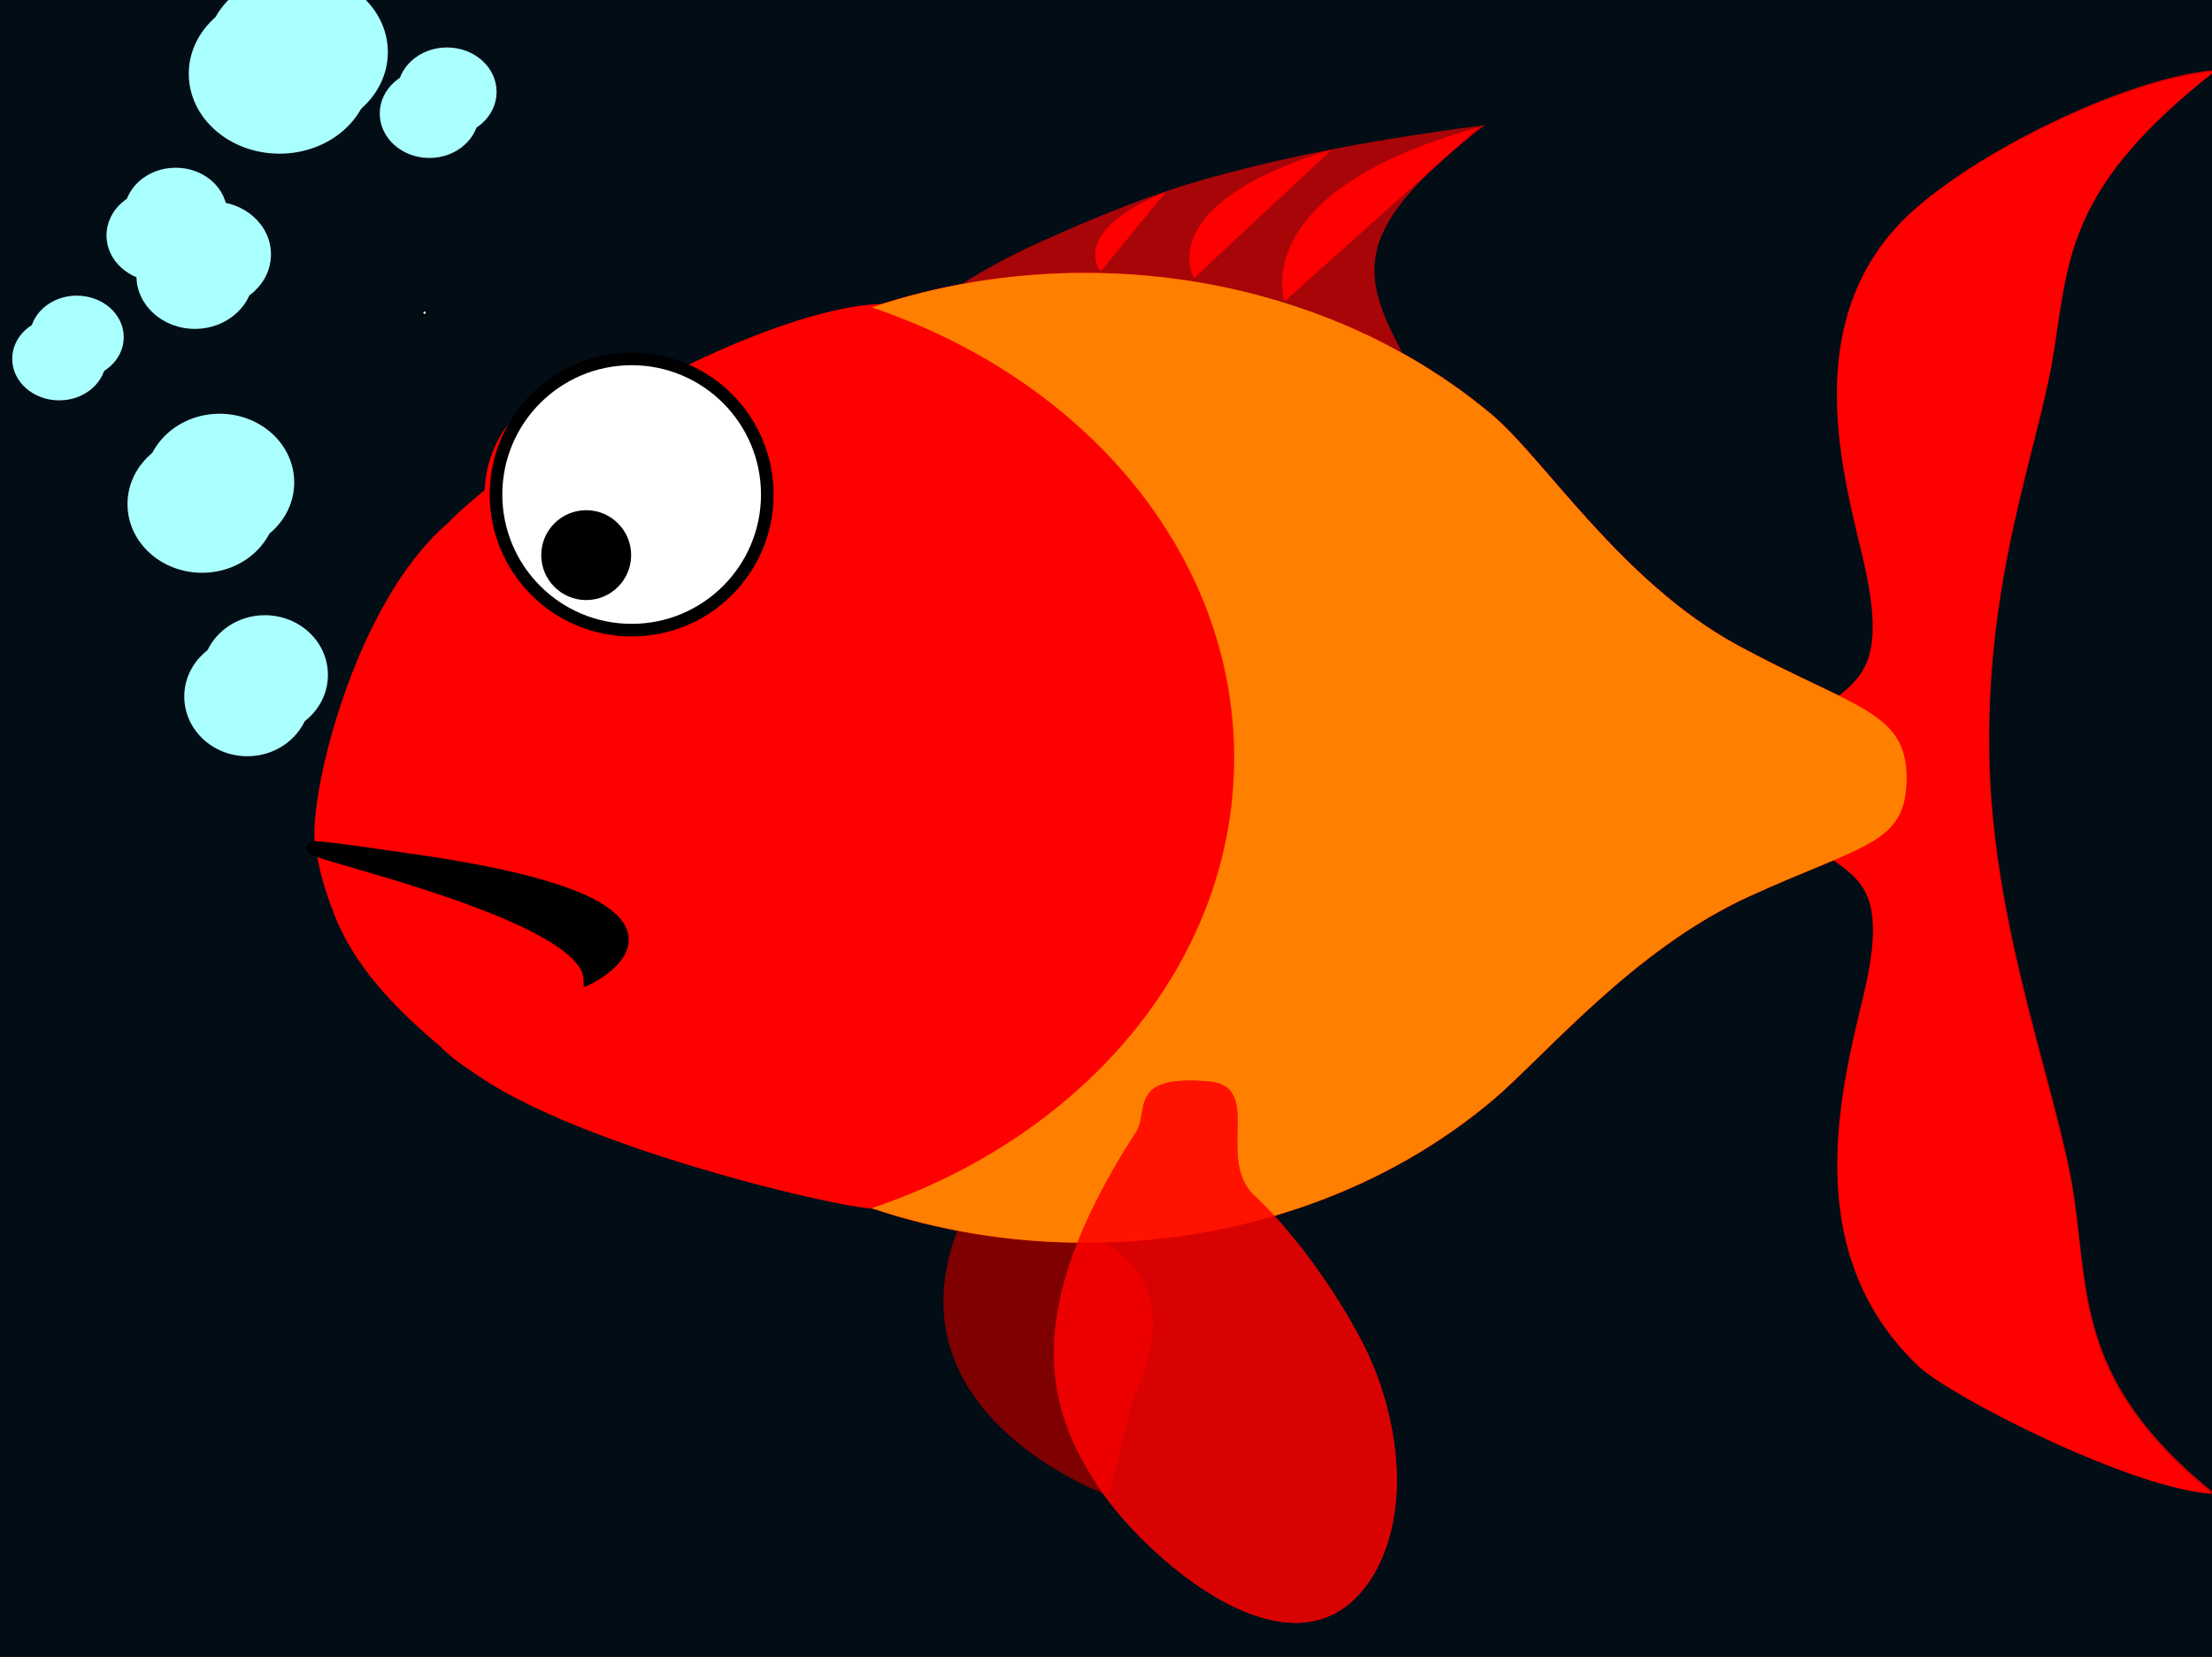 <?xml version="1.0"?><svg width="875.885" height="656.154" xmlns="http://www.w3.org/2000/svg">
 <rect width="100%" height="100%" fill="#333333" stroke="none"/>
 <title>red and turquoise fish</title>

 <g>
  <title>Layer 1</title>
  <rect fill="#030d16" stroke="#0000ff" stroke-width="0" stroke-linejoin="round" stroke-linecap="round" x="-3.885" y="-24.154" width="948" height="686" id="svg_3"/>
  <g id="layer1">
   <g transform="matrix(0.871, 0, 0, 0.857, 56.12, -5.869)" id="g13699">
    <path fill="#7f0000" fill-rule="evenodd" stroke="#0000ff" stroke-width="0" stroke-linecap="round" stroke-linejoin="round" stroke-miterlimit="4" d="m374.467,565.671l0.281,0.562c-41.919,89.379 57.398,128.87 64.156,131.438l0.125,0.25c0.03,-0.064 0.063,-0.123 0.094,-0.188c0.11,0.041 0.438,0.188 0.438,0.188l10.741,-43.864c41.92,-89.38 -68.42,-85.569 -75.178,-88.136l-0.125,-0.25c-0.031,0.064 -0.063,0.123 -0.094,0.188c-0.11,-0.041 -0.438,-0.188 -0.438,-0.188z" id="path10998"/>
    <path fill="#ff0000" fill-rule="nonzero" stroke="#0000ff" stroke-width="0" stroke-linecap="round" stroke-linejoin="round" stroke-miterlimit="4" stroke-dashoffset="0" d="m805.694,104.111c32.525,-29.199 98.489,-61.128 136.655,-64.249c-66.304,53.079 -66.485,85.227 -73.308,129.949c-6.823,44.722 -31.785,104.415 -29.229,191.339c2.334,79.364 32.144,153.888 38.555,200.359c6.41,46.471 2.584,85.815 63.078,135.664c-37.25,-2.304 -119.381,-45.23 -133.509,-58.796c-55.168,-52.971 -35.343,-128.246 -25.104,-171.908c17.701,-75.489 -25.09,-44.893 -39.001,-98.25c13.911,-53.358 55.868,-26.255 39.283,-100.526c-8.57,-38.376 -32.234,-114.374 22.58,-163.582l0,0l0,0z" id="rect2007"/>
    <path fill="#ff0000" fill-rule="nonzero" stroke="#0000ff" stroke-width="0" stroke-linecap="round" stroke-linejoin="round" stroke-miterlimit="4" stroke-dashoffset="0" id="path7373" d="m806.029,103.447c32.525,-29.199 98.488,-61.128 136.654,-64.249c-66.304,53.079 -66.485,85.227 -73.308,129.949c-6.823,44.722 -31.785,104.414 -29.228,191.339c2.334,79.364 32.144,153.888 38.554,200.358c6.411,46.471 2.584,85.816 63.078,135.665c-37.249,-2.304 -119.38,-45.231 -133.508,-58.796c-55.168,-52.971 -35.343,-128.246 -25.105,-171.909c17.702,-75.489 -25.09,-44.892 -39.001,-98.25c13.911,-53.357 55.868,-26.254 39.283,-100.525c-8.569,-38.377 -32.233,-114.374 22.581,-163.582l0,0l0,0z" opacity="0.75"/>
    <path fill="#ff0000" fill-rule="nonzero" stroke="#0000ff" stroke-width="0" stroke-linecap="round" stroke-linejoin="round" stroke-miterlimit="4" stroke-dashoffset="0" d="m403.144,121.127c31.92,-14.784 57.418,-25.23 84.893,-32.808c27.475,-7.578 63.489,-15.875 122.677,-23.67c-60.114,47.205 -57.401,67.512 -37.792,104.92c-11.008,-5.393 -38.822,-20.009 -67.305,-26.895c-34.763,-8.404 -51.818,-7.262 -79.346,-7.457c-27.528,-0.194 -46.725,5.308 -55.441,8.166c-8.02,2.63 -3.918,-4.207 32.314,-22.257z" id="path23581" opacity="0.65"/>
    <path fill="#ff0000" fill-rule="nonzero" stroke="#0000ff" stroke-width="0" stroke-linecap="round" stroke-linejoin="round" stroke-miterlimit="4" stroke-dashoffset="0" d="m264.582,235.307c0,30.018 -24.335,54.353 -54.353,54.353c-30.018,0 -54.353,-24.334 -54.353,-54.353c0,-30.018 24.334,-54.353 54.353,-54.353c30.018,0 54.353,24.334 54.353,54.353z" id="path2777"/>
    <path fill="#ff0000" fill-rule="nonzero" stroke="#0000ff" stroke-width="0" stroke-linecap="round" stroke-linejoin="round" stroke-miterlimit="4" stroke-dashoffset="0" d="m514.673,357.275c0,57.47 -22.2,109.526 -58.076,147.214c-35.876,37.689 -97.634,60.568 -123.294,60.885c-16.332,0.202 -156.191,-33.57 -192.067,-71.258c-41.127,-35.165 -57.613,-61.813 -62.64,-98.601c-1.965,-23.008 18.247,-108.212 60.047,-144.931c35.876,-37.689 145.485,-101.535 200.192,-101.535c54.706,0 81.887,23.321 117.763,61.01c35.876,37.689 58.076,89.745 58.076,147.214z" id="path1883"/>
    <path fill="#ff0000" fill-rule="nonzero" stroke="#0000ff" stroke-width="0" stroke-linecap="round" stroke-linejoin="round" stroke-miterlimit="4" stroke-dashoffset="0" id="path10986" d="m515.004,355.44c0,57.47 -22.2,109.526 -58.076,147.214c-35.876,37.689 -97.634,60.568 -123.294,60.885c-16.332,0.202 -162.191,-35.57 -198.067,-73.258c-41.127,-35.165 -51.613,-59.813 -56.64,-96.601c-1.965,-23.008 18.247,-108.212 60.047,-144.931c35.876,-37.689 145.485,-101.535 200.192,-101.535c54.706,0 81.887,23.321 117.763,61.01c35.876,37.689 58.076,89.745 58.076,147.214z"/>
    <path fill="#ff0000" fill-rule="nonzero" stroke="#0000ff" stroke-width="0" stroke-linecap="round" stroke-linejoin="round" stroke-miterlimit="4" stroke-dashoffset="0" d="m428.826,132.942c-34.267,0 -66.994,5.684 -96.999,15.945c96.537,33.011 164.81,113.765 164.81,208.125c0,94.36 -68.274,175.145 -164.81,208.156c30.005,10.26 62.731,15.945 96.999,15.945c72.259,0 137.711,-25.103 185.099,-65.667c23.694,-20.282 63.923,-69.753 116.602,-94.258c52.678,-24.505 71.806,-24.045 71.806,-54.967c0,-30.922 -24.19,-32.119 -76.868,-61.226c-52.678,-29.107 -87.846,-86.122 -111.54,-106.401c-47.388,-40.556 -112.84,-65.652 -185.099,-65.652z" id="path1874"/>
    <g id="g9179">
     <path fill="#ff0000" fill-rule="nonzero" stroke="#0000ff" stroke-width="0" stroke-linecap="round" stroke-linejoin="round" stroke-miterlimit="4" stroke-dashoffset="0" d="m286.582,227.307c0.012,30.026 -24.326,54.373 -54.353,54.373c-30.026,0 -54.364,-24.347 -54.353,-54.373c-0.012,-30.026 24.326,-54.373 54.353,-54.373c30.026,0 54.364,24.347 54.353,54.373z" id="path1886"/>
     <path fill="#ff0000" fill-rule="nonzero" stroke="#0000ff" stroke-width="0" stroke-linecap="round" stroke-linejoin="round" stroke-miterlimit="4" stroke-dashoffset="0" d="m262.797,246.914c0.006,8.698 -7.387,15.753 -16.508,15.753c-9.121,0 -16.514,-7.054 -16.508,-15.753c-0.006,-8.698 7.387,-15.753 16.508,-15.753c9.121,0 16.514,7.054 16.508,15.753z" id="path2775"/>
     <path fill="#ff0000" fill-rule="evenodd" stroke="#0000ff" stroke-width="0" stroke-linecap="round" stroke-linejoin="round" marker-start="none" stroke-miterlimit="4" id="path6337" d="m302.199,282.233c100.449,203.237 -219.748,122.898 -219.748,122.898"/>
     <path fill="#ff0000" fill-rule="evenodd" stroke="#0000ff" stroke-width="0" stroke-linecap="round" stroke-linejoin="round" stroke-miterlimit="4" id="path9184" d="m287.856,290.041c26.262,-13.7 26.262,-13.7 26.262,-13.7"/>
    </g>
    <path fill="#ff0000" fill-rule="nonzero" stroke="#0000ff" stroke-width="0" stroke-linecap="round" stroke-linejoin="round" stroke-miterlimit="4" stroke-dashoffset="0" id="path17237" d="m428.826,132.942c-34.267,0 -66.994,5.684 -96.999,15.945c96.537,33.011 164.81,113.765 164.81,208.125c0,94.36 -68.274,175.145 -164.81,208.156c30.005,10.26 62.731,15.945 96.999,15.945c72.259,0 137.711,-25.103 185.099,-65.667c23.694,-20.282 63.923,-69.753 116.602,-94.258c52.678,-24.505 71.806,-24.045 71.806,-54.967c0,-30.922 -24.19,-32.119 -76.868,-61.226c-52.678,-29.107 -87.846,-86.122 -111.54,-106.401c-47.388,-40.556 -112.84,-65.652 -185.099,-65.652z"/>
    <g id="g22661">
     <path fill="#aaffff" fill-rule="nonzero" stroke="#0000ff" stroke-width="0" stroke-linecap="round" stroke-linejoin="round" stroke-miterlimit="4" stroke-dashoffset="0" d="m111.894,30.938c0,20.392 -18.469,36.922 -41.253,36.922c-22.783,0 -41.253,-16.531 -41.253,-36.922c0,-20.392 18.469,-36.922 41.253,-36.922c22.783,0 41.253,16.531 41.253,36.922z" id="path19957"/>
     <path fill="#aaffff" fill-rule="nonzero" stroke="#0000ff" stroke-width="0" stroke-linecap="round" stroke-linejoin="round" stroke-miterlimit="4" stroke-dashoffset="0" id="path19959" d="m38.868,105.64c0.008,11.756 -10.489,21.29 -23.441,21.29c-12.952,0 -23.45,-9.534 -23.441,-21.29c-0.008,-11.756 10.489,-21.29 23.441,-21.29c12.952,0 23.45,9.534 23.441,21.29z"/>
     <path fill="#aaffff" fill-rule="nonzero" stroke="#0000ff" stroke-width="0" stroke-linecap="round" stroke-linejoin="round" stroke-miterlimit="4" stroke-dashoffset="0" id="path19961" d="m84.645,318.726c0.01,15.231 -12.82,27.584 -28.649,27.584c-15.83,0 -28.659,-12.353 -28.649,-27.584c-0.01,-15.231 12.82,-27.584 28.649,-27.584c15.83,0 28.659,12.353 28.649,27.584z"/>
     <path fill="#aaffff" fill-rule="nonzero" stroke="#0000ff" stroke-width="0" stroke-linecap="round" stroke-linejoin="round" stroke-miterlimit="4" stroke-dashoffset="0" d="m69.322,229.786c0.009,17.53 -15.169,31.746 -33.896,31.746c-18.727,0 -33.905,-14.216 -33.896,-31.746c-0.009,-17.53 15.169,-31.746 33.896,-31.746c18.727,0 33.905,14.216 33.896,31.746z" id="path19963"/>
     <path fill="#aaffff" fill-rule="nonzero" stroke="#0000ff" stroke-width="0" stroke-linecap="round" stroke-linejoin="round" stroke-miterlimit="4" stroke-dashoffset="0" id="path19965" d="m-8.18,162.663c0.008,10.601 -9.553,19.198 -21.351,19.198c-11.797,0 -21.359,-8.598 -21.351,-19.198c-0.008,-10.601 9.553,-19.198 21.351,-19.198c11.797,0 21.359,8.598 21.351,19.198z"/>
     <path fill="#aaffff" fill-rule="nonzero" stroke="#0000ff" stroke-width="0" stroke-linecap="round" stroke-linejoin="round" stroke-miterlimit="4" stroke-dashoffset="0" d="m58.756,124.392c0.014,13.492 -11.889,24.436 -26.578,24.436c-14.688,0 -26.592,-10.944 -26.578,-24.436c-0.014,-13.492 11.889,-24.436 26.578,-24.436c14.688,0 26.592,10.944 26.578,24.436z" id="path19967"/>
     <path fill="#aaffff" fill-rule="nonzero" stroke="#0000ff" stroke-width="0" stroke-linecap="round" stroke-linejoin="round" stroke-miterlimit="4" stroke-dashoffset="0" id="path19969" d="m161.335,49.311c0.003,11.34 -10.1,20.533 -22.563,20.533c-12.463,0 -22.566,-9.194 -22.563,-20.533c-0.003,-11.34 10.1,-20.533 22.563,-20.533c12.463,0 22.566,9.194 22.563,20.533z"/>
     <g id="g19946">
      <path fill="#aaffff" fill-rule="nonzero" stroke="#0000ff" stroke-width="0" stroke-linecap="round" stroke-linejoin="round" stroke-miterlimit="4" stroke-dashoffset="0" d="m103.893,40.938c0,20.392 -18.469,36.922 -41.253,36.922c-22.783,0 -41.253,-16.531 -41.253,-36.922c0,-20.392 18.469,-36.922 41.253,-36.922c22.783,0 41.253,16.531 41.253,36.922z" id="path15447"/>
      <path fill="#aaffff" fill-rule="nonzero" stroke="#0000ff" stroke-width="0" stroke-linecap="round" stroke-linejoin="round" stroke-miterlimit="4" stroke-dashoffset="0" id="path15445" d="m30.868,115.64c0.003,11.752 -10.493,21.281 -23.441,21.281c-12.948,0 -23.444,-9.528 -23.441,-21.281c-0.003,-11.752 10.493,-21.281 23.441,-21.281c12.948,0 23.444,9.528 23.441,21.281z"/>
      <path fill="#aaffff" fill-rule="nonzero" stroke="#0000ff" stroke-width="0" stroke-linecap="round" stroke-linejoin="round" stroke-miterlimit="4" stroke-dashoffset="0" id="path14552" d="m76.645,328.726c0.009,15.231 -12.821,27.582 -28.649,27.582c-15.829,0 -28.658,-12.352 -28.649,-27.582c-0.009,-15.231 12.821,-27.582 28.649,-27.582c15.829,0 28.658,12.352 28.649,27.582z"/>
      <path fill="#aaffff" fill-rule="nonzero" stroke="#0000ff" stroke-width="0" stroke-linecap="round" stroke-linejoin="round" stroke-miterlimit="4" stroke-dashoffset="0" d="m61.322,239.786c0.009,17.53 -15.17,31.745 -33.896,31.745c-18.726,0 -33.904,-14.215 -33.896,-31.745c-0.009,-17.53 15.17,-31.745 33.896,-31.745c18.726,0 33.904,14.215 33.896,31.745z" id="path15439"/>
      <path fill="#aaffff" fill-rule="nonzero" stroke="#0000ff" stroke-width="0" stroke-linecap="round" stroke-linejoin="round" stroke-miterlimit="4" stroke-dashoffset="0" id="path15441" d="m-16.18,172.663c0.008,10.601 -9.554,19.198 -21.351,19.198c-11.797,0 -21.358,-8.597 -21.351,-19.198c-0.008,-10.601 9.554,-19.198 21.351,-19.198c11.797,0 21.358,8.597 21.351,19.198z"/>
      <path fill="#aaffff" fill-rule="nonzero" stroke="#0000ff" stroke-width="0" stroke-linecap="round" stroke-linejoin="round" stroke-miterlimit="4" stroke-dashoffset="0" d="m50.756,134.392c0.013,13.491 -11.89,24.434 -26.578,24.434c-14.688,0 -26.591,-10.943 -26.578,-24.434c-0.013,-13.491 11.89,-24.434 26.578,-24.434c14.688,0 26.591,10.943 26.578,24.434z" id="path15443"/>
      <path fill="#aaffff" fill-rule="nonzero" stroke="#0000ff" stroke-width="0" stroke-linecap="round" stroke-linejoin="round" stroke-miterlimit="4" stroke-dashoffset="0" id="path18138" d="m153.335,59.311c0.003,11.34 -10.1,20.533 -22.563,20.533c-12.463,0 -22.566,-9.194 -22.563,-20.533c-0.003,-11.34 10.1,-20.533 22.563,-20.533c12.463,0 22.566,9.194 22.563,20.533z"/>
     </g>
    </g>
    <path fill="#ff0000" fill-rule="evenodd" stroke="#0000ff" stroke-width="0" stroke-linecap="round" stroke-linejoin="round" stroke-miterlimit="4" d="m465.548,95.546c-44.767,18.428 -29.577,36.782 -29.577,36.782" id="path27156"/>
    <path fill="#ff0000" fill-rule="evenodd" stroke="#0000ff" stroke-width="0" stroke-linecap="round" stroke-linejoin="round" stroke-miterlimit="4" id="path28946" d="m541.042,75.968c-82.288,25.162 -62.738,59.483 -62.738,59.483"/>
    <path fill="#ff0000" fill-rule="evenodd" stroke="#0000ff" stroke-width="0" stroke-linecap="round" stroke-linejoin="round" stroke-miterlimit="4" d="m608.034,65.633c-106.289,29.749 -88.478,80.429 -88.478,80.429" id="path28948"/>
    <path fill="#ff7f00" fill-rule="nonzero" stroke="#0000ff" stroke-width="0" stroke-linecap="round" stroke-linejoin="round" stroke-miterlimit="4" stroke-dashoffset="0" d="m428.826,132.942c-34.267,0 -66.994,5.684 -96.999,15.945c96.537,33.011 164.81,113.765 164.81,208.125c0,94.36 -68.274,175.145 -164.81,208.156c30.005,10.26 62.731,15.945 96.999,15.945c72.259,0 137.711,-25.103 185.099,-65.667c23.694,-20.282 63.923,-69.753 116.602,-94.258c52.678,-24.505 71.806,-24.045 71.806,-54.967c0,-30.922 -24.19,-32.119 -76.868,-61.226c-52.678,-29.107 -87.846,-86.122 -111.54,-106.401c-47.388,-40.556 -112.84,-65.652 -185.099,-65.652z" id="path5587"/>
    <g id="g10976" opacity="0.85">
     <path fill="#ff0000" fill-rule="nonzero" stroke="#0000ff" stroke-width="0" stroke-linecap="round" stroke-linejoin="round" stroke-miterlimit="4" stroke-dashoffset="0" id="path9185" d="m561.324,732.197c-33.585,62.113 -109.382,-9.405 -127.876,-40.656c-20.997,-33.278 -34.915,-77.19 18,-160.631c7.392,-9.693 -4.554,-27.644 33.604,-24.312c24.736,2.16 3.667,34.484 19.95,51.974c18.013,16.735 37.725,44.57 50.116,69.017c14.302,28.216 23.132,72.162 6.206,104.608z"/>
     <path fill="#ff0000" fill-rule="nonzero" stroke="#0000ff" stroke-width="0" stroke-linecap="round" stroke-linejoin="round" stroke-miterlimit="4" stroke-dashoffset="0" d="m561.324,732.197c-33.585,62.113 -109.382,-9.405 -127.876,-40.656c-20.997,-33.278 -34.915,-77.19 18,-160.631c7.392,-9.693 -4.554,-27.644 33.604,-24.312c24.736,2.16 3.667,34.484 19.95,51.974c18.013,16.735 37.725,44.57 50.116,69.017c14.302,28.216 23.132,72.162 6.206,104.608z" id="path10081"/>
    </g>
   </g>
  </g>
  <circle id="svg_1" r="53.713" cy="195.846" cx="250.115" stroke-width="5" stroke="#000000" fill="#ffffff"/>
  <circle id="svg_2" r="15.297" cy="219.846" cx="232.115" stroke-width="5" stroke="#000000" fill="#000000"/>
  <circle id="svg_11" r="1" cy="123.846" cx="168.115" stroke="#000000" fill="#aaffff"/>
  <path fill="#000000" stroke="#000000" stroke-width="5" stroke-dasharray="null" stroke-linejoin="null" stroke-linecap="null" d="m159.063,409.503c33.326,-1.823 65.542,-191.408 46.529,-67.167c-19.013,124.241 -46.529,67.167 -46.529,67.167z" id="svg_4" transform="rotate(-90.373, 185.161, 361.371)"/>
 </g>
</svg>